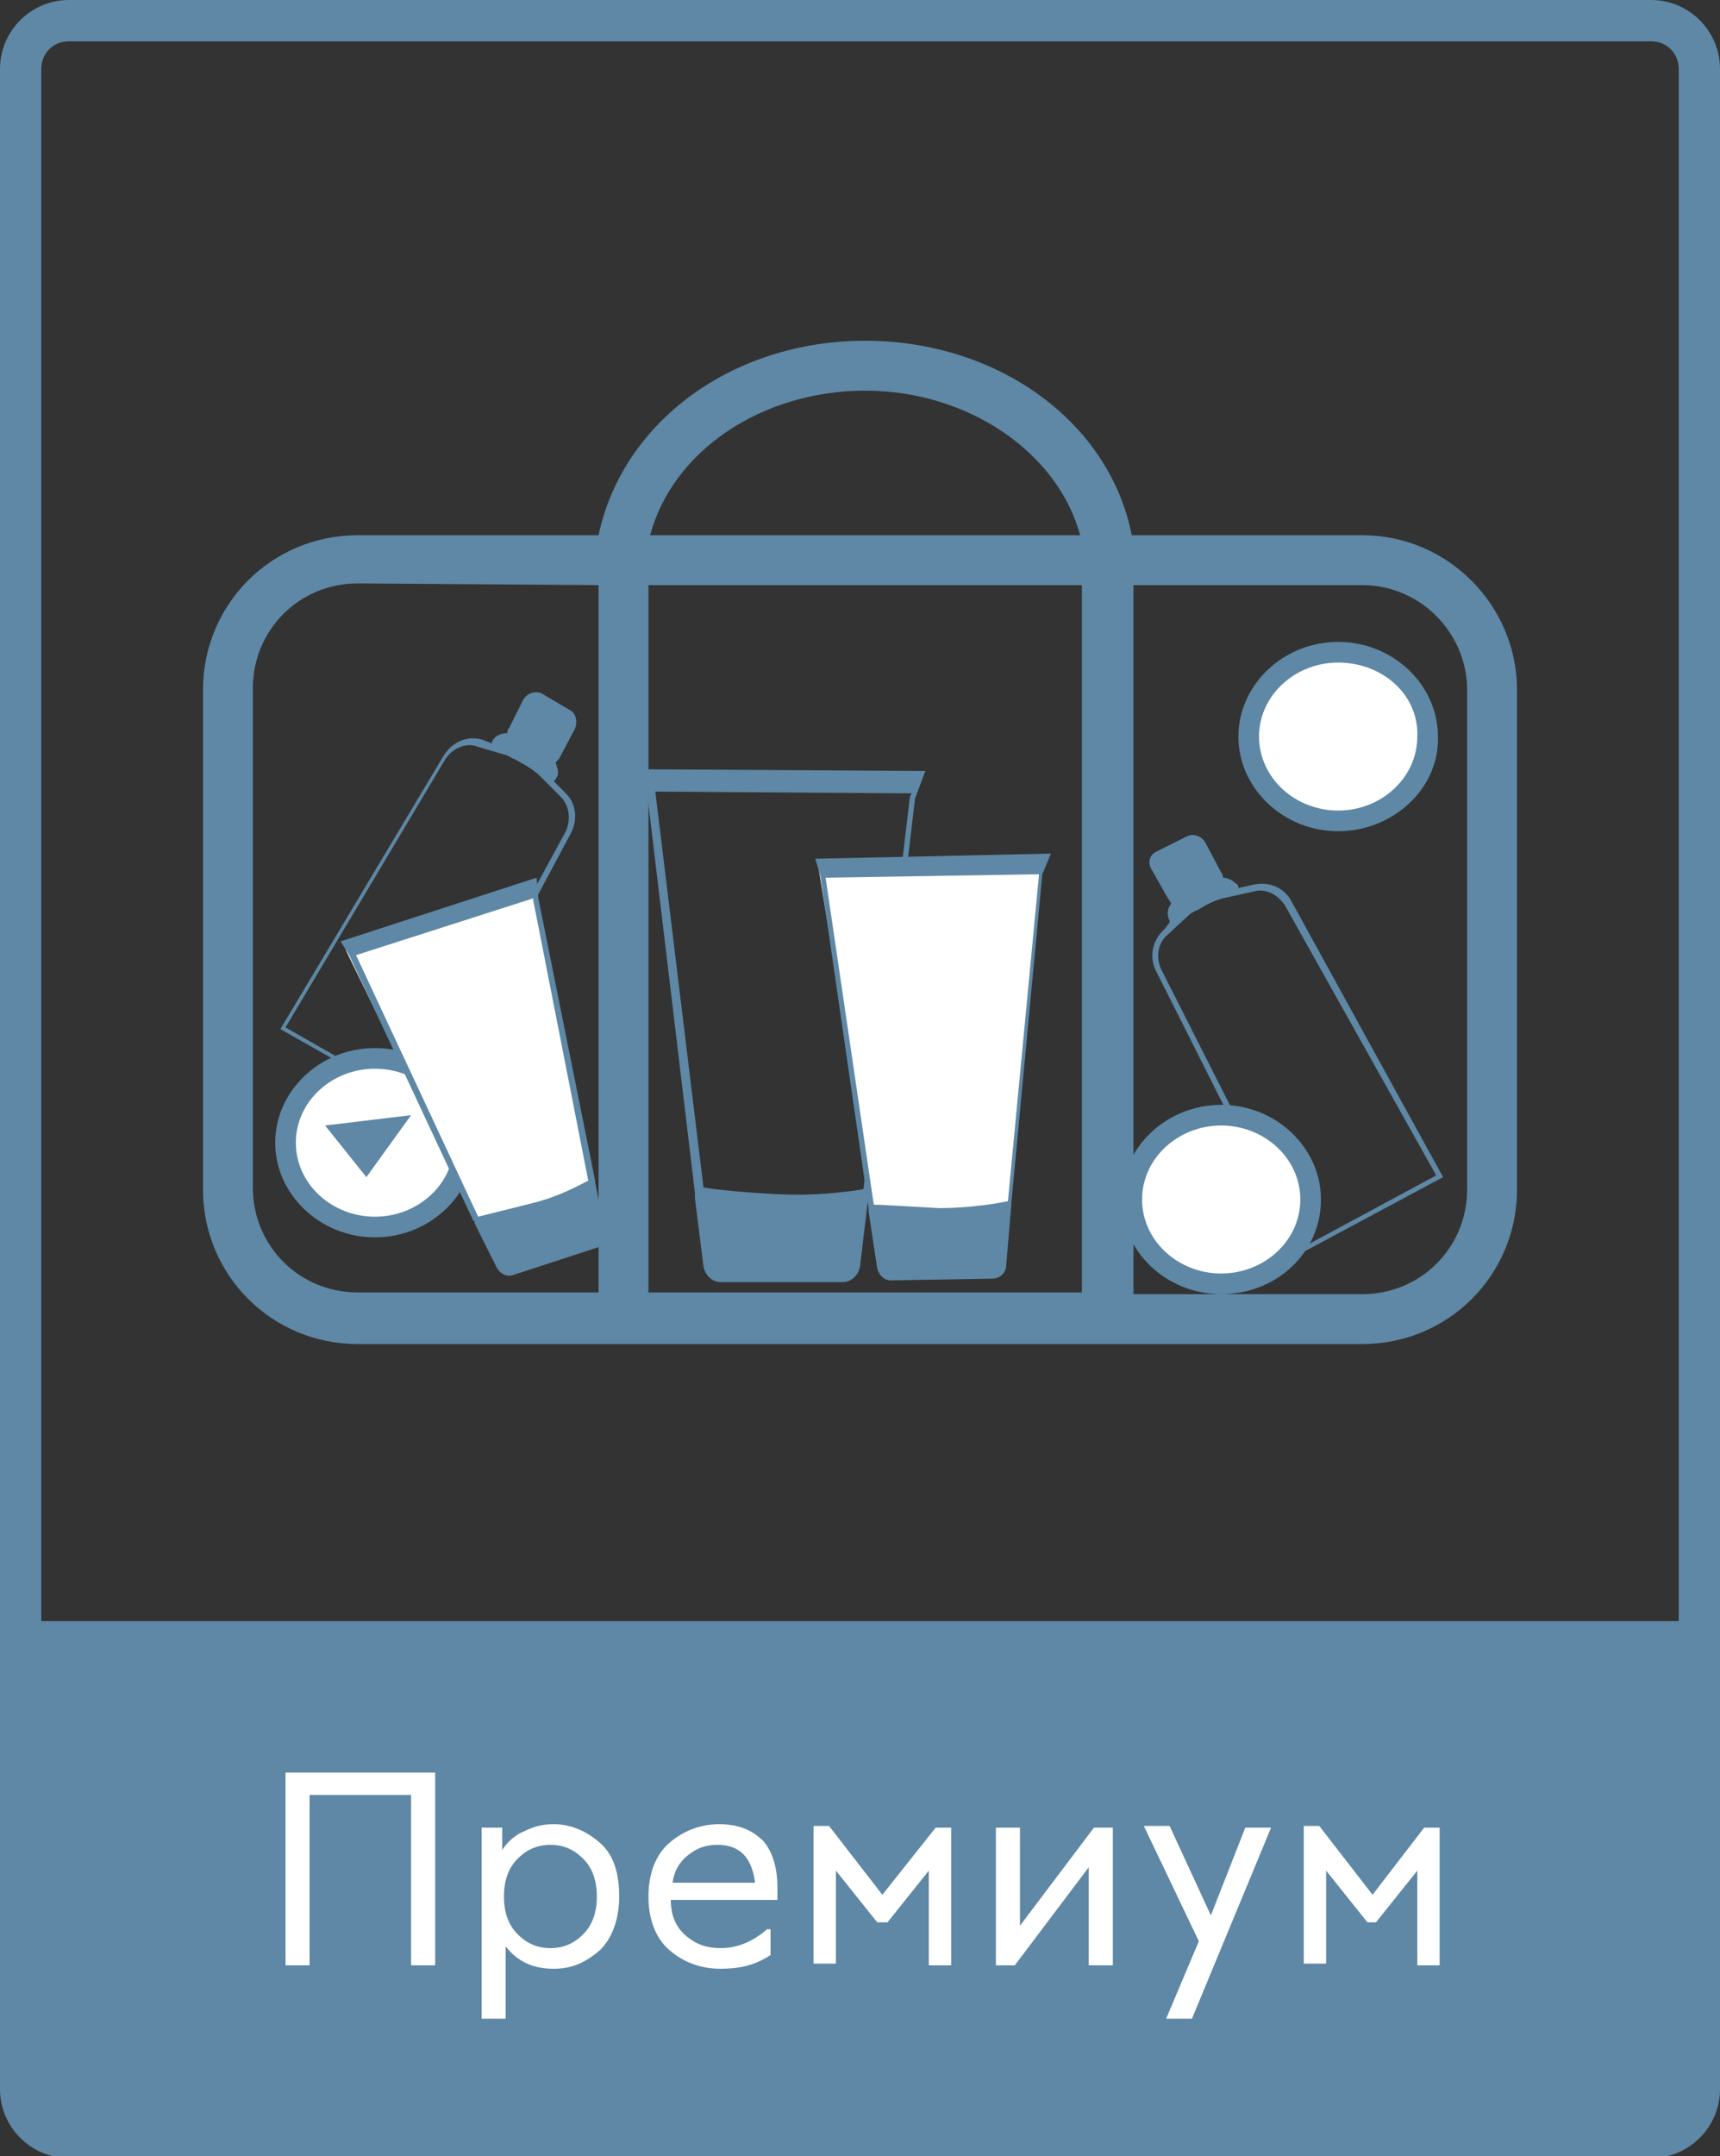 <?xml version="1.0" encoding="utf-8"?>
<!-- Generator: Adobe Illustrator 25.2.1, SVG Export Plug-In . SVG Version: 6.00 Build 0)  -->
<svg version="1.1" id="Слой_1" xmlns="http://www.w3.org/2000/svg" xmlns:xlink="http://www.w3.org/1999/xlink" x="0px" y="0px"
	 viewBox="0 0 100 125.3" style="enable-background:new 0 0 100 125.3;" xml:space="preserve">
<rect x="0" y="0" width="100" height="125.3" fill="#333333" stroke="none"/>
<style type="text/css">
	.st0{fill:#5E88A5;}
	.st1{fill:#FFFFFF;}
</style>
<g>
	<g>
		<path class="st0" d="M96,0H4C1.8,0,0,1.8,0,4v90.2v27.2c0,2.2,1.8,4,4,4h92c2.2,0,4-1.8,4-4V94.2V4C100,1.8,98.2,0,96,0z
			 M2.4,94.2V4c0-0.9,0.7-1.6,1.6-1.6h92c0.9,0,1.6,0.7,1.6,1.6v90.2H2.4z"/>
	</g>
</g>
<path class="st0" d="M53.8,44.8l-16.6-0.1l0.4,1.2l2.8,23.4v0.2l0,0v0.1l0.5,4c0.1,0.5,0.5,0.9,1,0.9H49c0.5,0,0.9-0.4,1-0.9
	l0.5-4.2v-0.1l2.7-22.9L53.8,44.8z M50.2,69.1c-0.6,0.1-2.5,0.4-4.8,0.3c-2.2-0.1-4-0.3-4.5-0.4l-2.8-23L53,46.1l-0.1,0.2L50.2,69.1
	z"/>
<path class="st0" d="M75.1,52.4c-0.4-0.8-1.3-1.2-2.2-1L72,51.6c0-0.1,0-0.2-0.2-0.3c-0.2-0.2-0.5-0.3-0.7-0.3c0-0.1,0-0.2-0.1-0.3
	L70.1,49c-0.2-0.4-0.7-0.6-1.1-0.4l-1.8,0.9c-0.4,0.2-0.5,0.7-0.2,1.1l0.9,1.6c0.1,0.1,0.1,0.2,0.2,0.3c-0.4,0.5-0.1,1-0.1,1v0.1
	L67.7,54c-0.7,0.6-0.9,1.6-0.5,2.4l8.3,16.5l8.4-4.5L75.1,52.4z M75.7,72.5l-8.2-16.2c-0.3-0.7-0.2-1.5,0.4-2l1.3-1.2
	c0.2-0.1,0.3-0.2,0.4-0.2c0.5-0.3,0.8-0.5,1.5-0.7l1.8-0.4c0.7-0.2,1.4,0.2,1.8,0.8l8.8,15.7L75.7,72.5z"/>
<path class="st0" d="M33.2,48.4c0.4-0.8,0.3-1.7-0.3-2.3l-0.7-0.7c0,0,0.1-0.1,0.2-0.3c0.1-0.2,0-0.5-0.1-0.8
	c0.1-0.1,0.1-0.1,0.2-0.2l0.9-1.7c0.2-0.4,0.1-0.9-0.2-1.1l-1.7-1c-0.4-0.2-0.9,0-1.1,0.4l-0.8,1.6c-0.1,0.1-0.1,0.2-0.1,0.3
	c-0.7,0-0.9,0.5-0.9,0.5v0.1L28.1,43c-0.9-0.3-1.8,0.1-2.3,0.9l-9.5,15.9l8.3,4.7L33.2,48.4z M16.6,59.7l9.3-15.6
	c0.4-0.6,1.2-1,1.9-0.7l1.7,0.5c0.2,0.1,0.3,0.2,0.4,0.2c0.5,0.3,0.8,0.4,1.4,0.9l1.3,1.3c0.5,0.5,0.6,1.3,0.3,2l-8.6,15.8
	L16.6,59.7z"/>
<ellipse class="st1" cx="21.8" cy="66.4" rx="5.2" ry="4.9"/>
<path class="st0" d="M21.8,71.9c-3.2,0-5.8-2.5-5.8-5.5s2.6-5.5,5.8-5.5s5.8,2.5,5.8,5.5C27.6,69.4,25,71.9,21.8,71.9z M21.8,62.1
	c-2.5,0-4.6,1.9-4.6,4.3s2.1,4.3,4.6,4.3s4.6-1.9,4.6-4.3S24.3,62.1,21.8,62.1z"/>
<polygon class="st0" points="21.3,68.4 18.9,65.4 23.9,64.8 "/>
<ellipse class="st1" cx="71" cy="69.7" rx="5.2" ry="4.9"/>
<path class="st0" d="M71,75.2c-3.2,0-5.8-2.5-5.8-5.5s2.6-5.5,5.8-5.5s5.8,2.5,5.8,5.5C76.8,72.8,74.2,75.2,71,75.2z M71,65.4
	c-2.5,0-4.6,1.9-4.6,4.3S68.5,74,71,74s4.6-1.9,4.6-4.3S73.5,65.4,71,65.4z"/>
<ellipse class="st1" cx="77.8" cy="42.8" rx="5.2" ry="4.9"/>
<path class="st0" d="M77.8,48.3c-3.2,0-5.8-2.5-5.8-5.5s2.6-5.5,5.8-5.5s5.8,2.5,5.8,5.5C83.7,45.8,81,48.3,77.8,48.3z M77.8,38.5
	c-2.5,0-4.6,1.9-4.6,4.3c0,2.4,2.1,4.3,4.6,4.3s4.6-1.9,4.6-4.3C82.5,40.4,80.4,38.5,77.8,38.5z"/>
<polygon class="st1" points="20.1,55.2 30.9,51.7 34.4,69.1 28.2,71.8 "/>
<path class="st0" d="M31.2,51l-11.4,3.7l0.5,0.8l7.2,15.4l0.1,0.1l0,0c0,0,0,0,0,0.1l1.3,2.6c0.2,0.3,0.5,0.5,0.9,0.4l4.9-1.6
	c0.4-0.1,0.6-0.5,0.5-0.8l-0.6-3v-0.1l-3.3-16.4L31.2,51z M34.2,68.6c-0.4,0.2-1.6,0.9-3.2,1.3c-1.6,0.4-2.8,0.7-3.2,0.8l-7.1-15.2
	L31,52.2v0.1L34.2,68.6z"/>
<polygon class="st1" points="47.6,50.5 60.6,50.2 58.7,70.5 51,71.3 "/>
<path class="st0" d="M61.1,49.6l-13.7,0.3l0.3,1l2.8,19.3v0.1l0,0v0.1l0.5,3.3c0.1,0.4,0.4,0.7,0.8,0.7l5.9-0.1
	c0.4,0,0.8-0.3,0.8-0.8l0.3-3.5v-0.1l1.8-19.1L61.1,49.6z M58.6,69.8c-0.5,0.1-2.1,0.4-4,0.4c-1.9-0.1-3.3-0.2-3.8-0.2L48,51
	l12.4-0.2v0.1L58.6,69.8z"/>
<path class="st0" d="M79.2,31.1H65.8c-1.3-6.6-7.8-11.3-15.5-11.3s-14.1,4.7-15.5,11.3h-14c-5,0-9,4-9,9v29c0,5,4,9,9,9h58.4
	c5,0,9-4,9-9v-29C88.2,35.2,84.2,31.1,79.2,31.1z M85.3,40.1v29c0,3.4-2.7,6.1-6.1,6.1H65.9V34h13.3C82.6,34,85.3,36.8,85.3,40.1z
	 M62.9,34v41.1H37.7V34H62.9z M62.8,31.1h-25c1.3-4.9,6.5-8.4,12.5-8.4S61.5,26.3,62.8,31.1z M34.8,34v41.1h-14
	c-3.4,0-6.1-2.7-6.1-6.1V40c0-3.4,2.7-6.1,6.1-6.1L34.8,34L34.8,34z"/>
<g>
	<path class="st1" d="M16.5,103h8.8v11.2h-1.4v-9.9h-5.9v9.9h-1.4V103z"/>
	<path class="st1" d="M32.2,106c1,0,1.9,0.4,2.7,1.1c0.8,0.7,1.1,1.8,1.1,3.1c0,1.3-0.4,2.4-1.1,3.1c-0.8,0.7-1.6,1.1-2.7,1.1
		c-1.2,0-2.1-0.4-2.8-1.3v4.2h-1.4v-11.1h1.2v1.3c0.3-0.5,0.8-0.9,1.3-1.1C31.1,106.1,31.6,106,32.2,106z M30.1,112.4
		c0.5,0.5,1.1,0.8,1.9,0.8s1.4-0.3,1.9-0.8c0.5-0.5,0.8-1.2,0.8-2.2s-0.3-1.7-0.8-2.2c-0.5-0.5-1.1-0.8-1.9-0.8s-1.4,0.3-1.9,0.8
		c-0.5,0.5-0.8,1.2-0.8,2.2S29.6,111.9,30.1,112.4z"/>
	<path class="st1" d="M45.2,109.7c0,0.3,0,0.5,0,0.7h-6.2c0,0.9,0.3,1.6,0.9,2.1c0.6,0.5,1.2,0.7,2,0.7c1,0,1.9-0.4,2.7-1.1h0.2v1.5
		c-0.9,0.6-1.8,0.8-2.9,0.8c-1.2,0-2.2-0.4-3-1.1s-1.2-1.8-1.2-3.1c0-1.3,0.4-2.4,1.2-3.1c0.8-0.7,1.8-1.1,2.9-1.1
		c1.1,0,1.9,0.3,2.6,1C44.9,107.6,45.2,108.5,45.2,109.7z M41.7,107.2c-0.7,0-1.2,0.2-1.7,0.6c-0.5,0.4-0.8,0.9-0.9,1.6h4.8
		C43.7,107.9,43,107.2,41.7,107.2z"/>
	<path class="st1" d="M54.4,106.2h0.9v8H54v-5.5l-2.4,3H51l-2.4-3v5.4h-1.3v-8h0.9l3.1,4L54.4,106.2z"/>
	<path class="st1" d="M63.6,106.2h1.1v8h-1.4v-5.7l-4.3,5.7h-1.1v-8h1.4v5.7L63.6,106.2z"/>
	<path class="st1" d="M72.4,106.2h1.5l-4.6,11.1h-1.5l1.9-4.5l-3.2-6.7h1.5l2.4,5.2L72.4,106.2z"/>
	<path class="st1" d="M82.8,106.2h0.9v8h-1.3v-5.5l-2.4,3h-0.5l-2.4-3v5.4h-1.3v-8h0.9l3.1,4L82.8,106.2z"/>
</g>
</svg>
